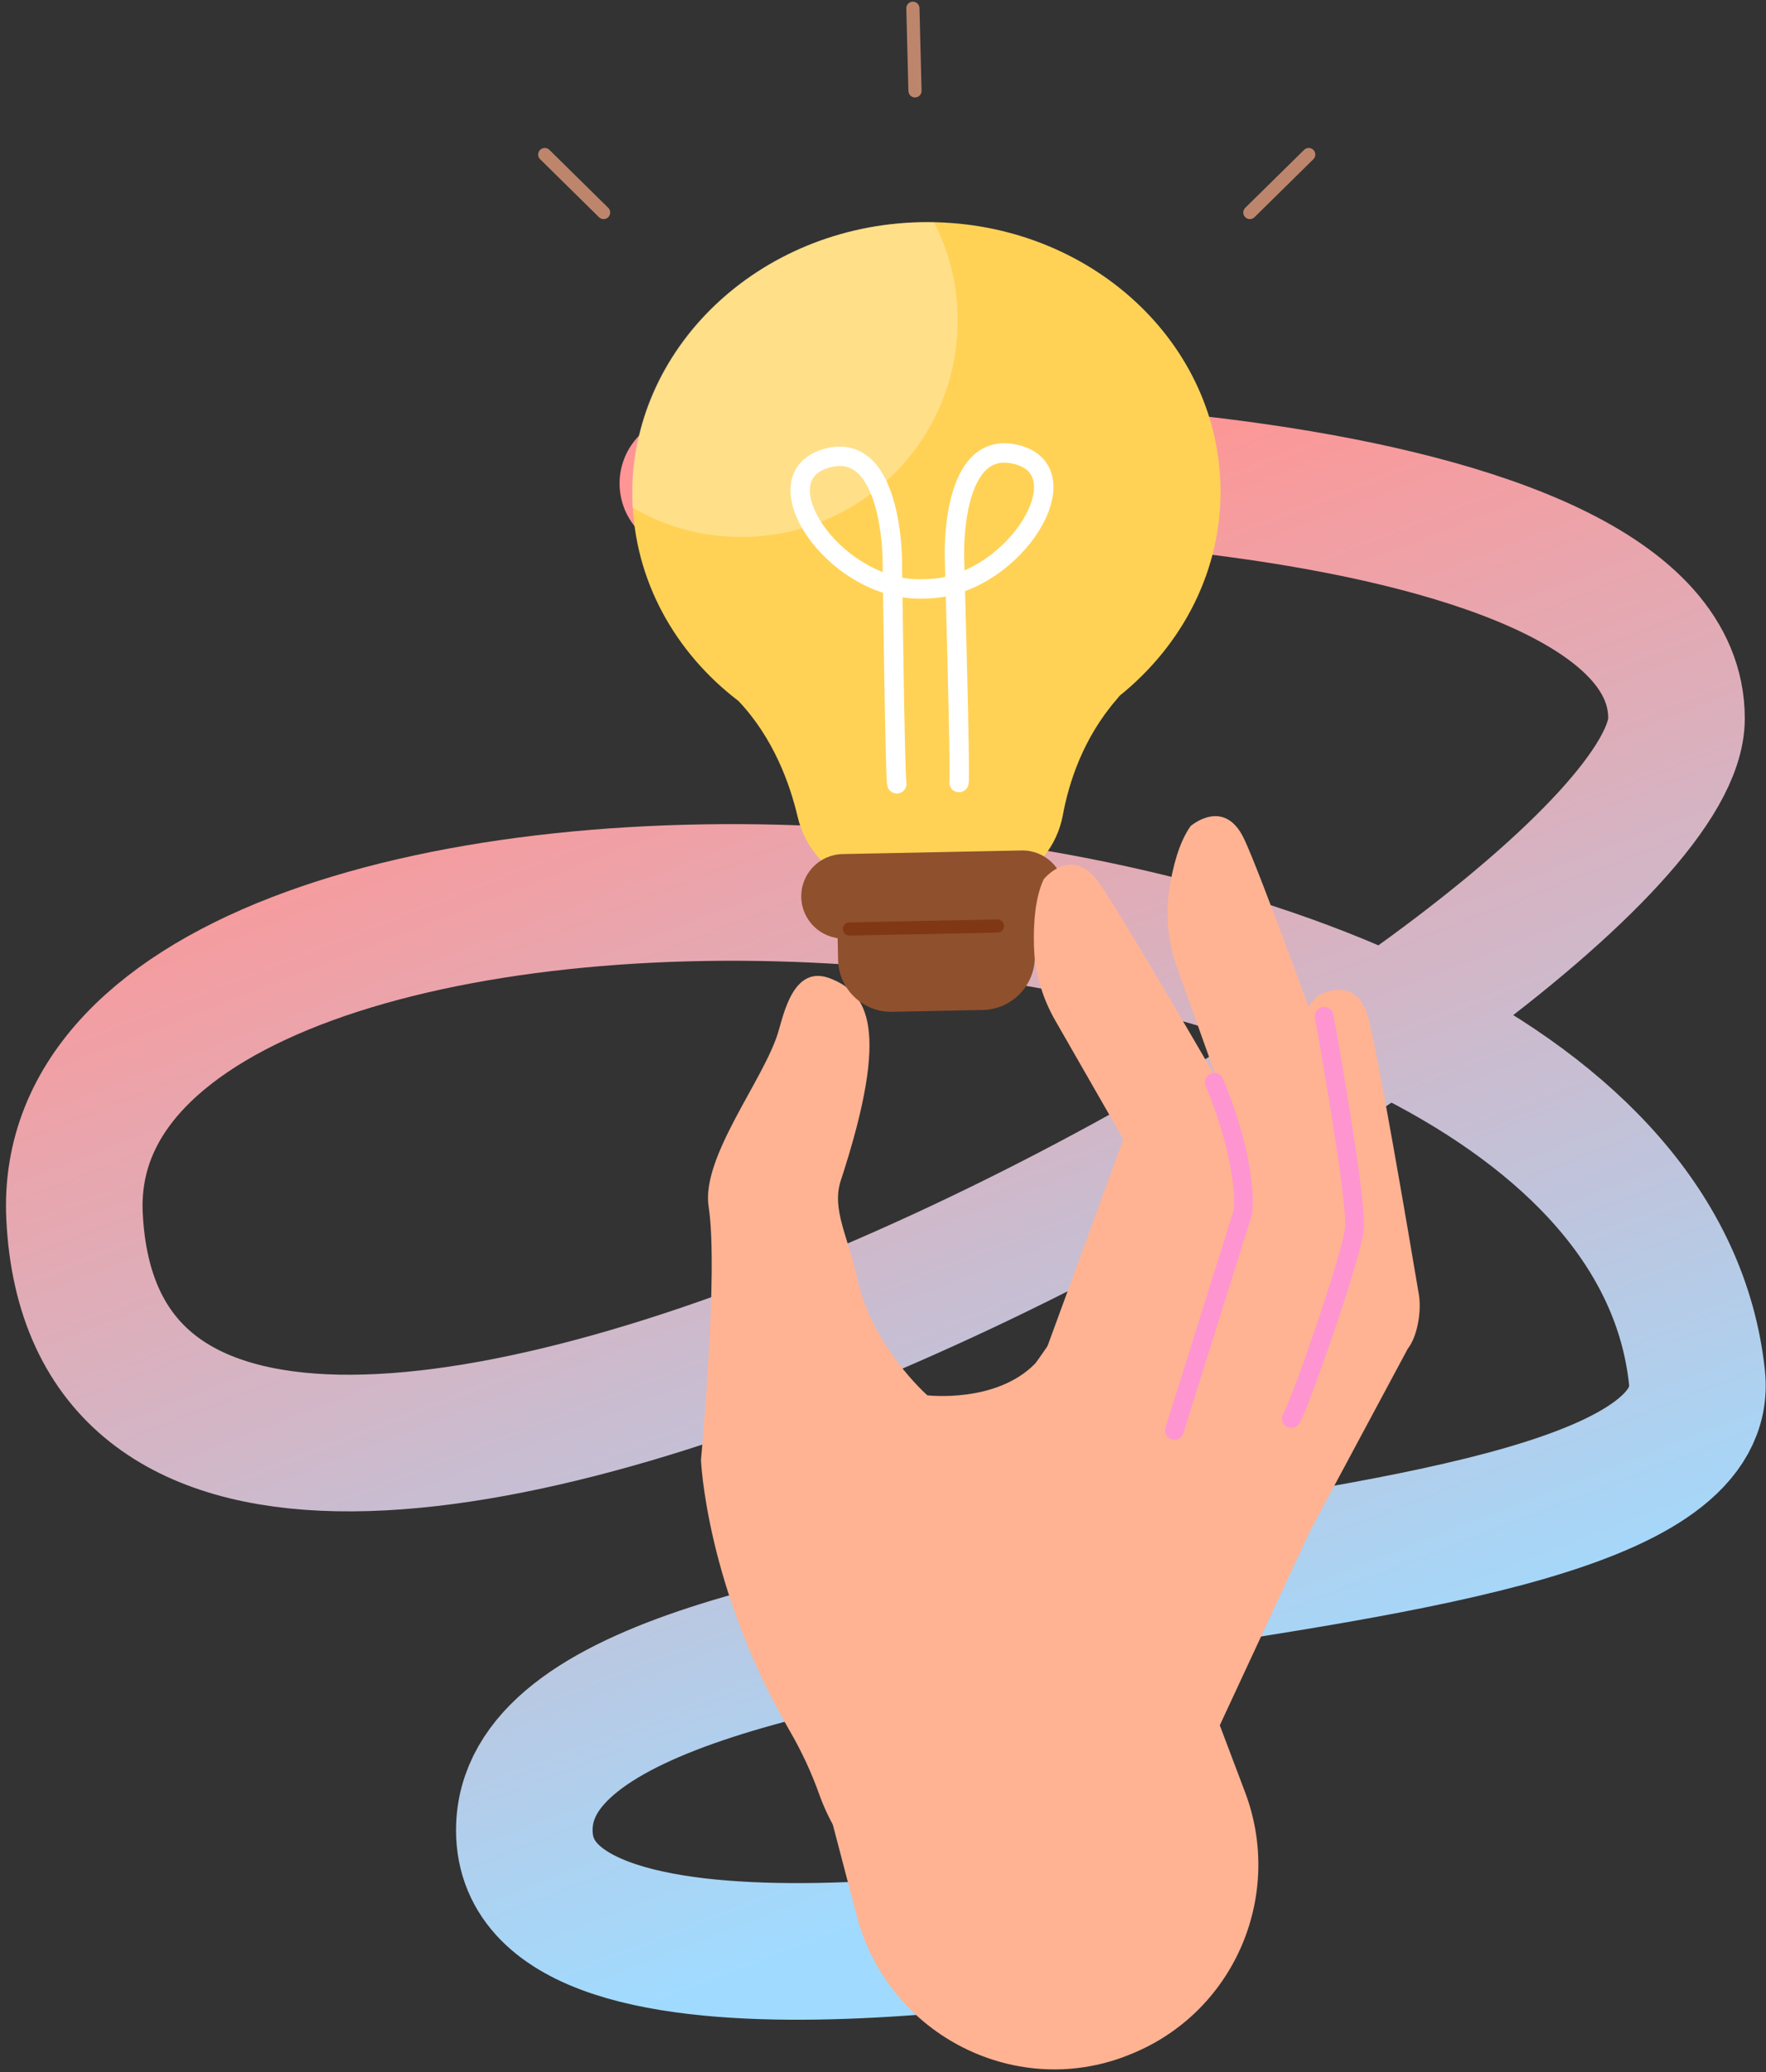 <svg width="214" height="251" viewBox="0 0 214 251" fill="none" xmlns="http://www.w3.org/2000/svg">
<rect x="0" y="0" width="214" height="251" fill="#333333" stroke="none"/>
<path d="M137.107 232.709C133.868 232.709 63.536 246.098 63.536 221.689C63.536 186.494 208.877 197.269 205.638 166.855C198.073 95.819 6.204 89.064 9.031 147.318C12.784 224.618 203.155 117.437 203.155 87.023C203.155 56.609 108.006 53.827 83.353 58.56" stroke="url(#paint0_linear_13241_16818)" stroke-width="16.55" stroke-linecap="round"/>
<path d="M134.112 152.129C133.002 154.316 125.725 164.871 125.451 165.154C120.715 170.015 112.375 169.014 112.375 169.014C112.375 169.014 105.661 163.132 103.852 154.757C102.791 149.839 100.749 146.477 101.877 143.022C107.998 124.329 105.06 120.303 100.664 118.54C96.146 116.729 94.974 122.849 94.277 125.109C92.487 130.903 84.947 140.179 85.872 146.167C87.085 154.006 84.941 176.834 84.941 176.834C84.941 176.834 85.551 192.22 95.686 209.637C97.204 212.249 98.371 214.819 99.255 217.3C103.765 229.946 117.366 236.836 130.094 232.56L138.105 229.867L161.17 180.245L134.112 152.129Z" fill="#FFB393"/>
<path d="M137.883 176.638L157.732 153.481L155.023 137.092C154.501 133.92 154.754 130.669 155.804 127.634C156.677 125.112 157.958 122.297 159.702 120.599C159.702 120.599 164.331 117.833 165.8 123.276C166.986 127.664 170.593 148.832 171.94 156.841C172.269 158.791 171.768 161.884 170.591 163.369L158.641 185.647L151.337 196.471L137.883 176.638Z" fill="#FFB393"/>
<path d="M132.805 159.093L148.204 132.77L142.614 117.123C141.534 114.098 141.205 110.856 141.697 107.681C142.105 105.042 142.864 102.042 144.276 100.062C144.276 100.062 148.337 96.515 150.753 101.607C152.703 105.714 160.028 125.898 162.784 133.539C163.456 135.4 163.516 138.531 162.621 140.204L154.836 164.259L149.583 176.208L132.805 159.093Z" fill="#FFB393"/>
<path d="M66.012 18.72C68.389 21.059 70.767 23.401 73.144 25.741" stroke="#BD866C" stroke-width="1.595" stroke-miterlimit="10" stroke-linecap="round" stroke-linejoin="round"/>
<path d="M158.589 18.72C156.212 21.059 153.834 23.401 151.457 25.741" stroke="#BD866C" stroke-width="1.595" stroke-miterlimit="10" stroke-linecap="round" stroke-linejoin="round"/>
<path d="M94.297 195.753L103.826 232.1C107.631 246.613 123.417 254.583 137.235 248.732C137.401 248.661 137.567 248.59 137.736 248.517C149.778 243.237 155.526 229.394 150.877 217.093L143.429 197.388C143.429 197.388 127.783 192.505 126.569 190.71C116.845 176.309 128.06 207.121 128.06 207.121L94.297 195.753Z" fill="#FFB393"/>
<path d="M147.896 58.935C147.529 40.854 131.284 26.518 111.608 26.916C91.93 27.315 76.278 42.296 76.643 60.377C76.844 70.278 81.806 79.056 89.485 84.908C93.712 89.369 95.714 94.923 96.661 98.952C97.575 102.855 100.456 105.97 104.272 107.194C110.452 109.18 116.382 109.319 121.986 107.077C125.544 105.655 128.107 102.483 128.797 98.715C129.497 94.918 131.199 89.431 135.359 84.665C135.478 84.529 135.587 84.396 135.685 84.266C143.34 78.102 148.1 69 147.896 58.935Z" fill="#FFD256"/>
<path d="M119.106 122.337L108.103 122.56C104.575 122.631 101.629 119.802 101.558 116.274L101.387 107.866C101.365 106.767 102.247 105.85 103.346 105.828L123.184 105.426C124.283 105.404 125.202 106.285 125.224 107.384L125.393 115.793C125.466 119.321 122.637 122.267 119.106 122.337Z" fill="#8F502D"/>
<path d="M123.995 113.241L102.312 113.682C99.489 113.739 97.152 111.495 97.095 108.671C97.038 105.848 99.279 103.511 102.105 103.454L123.788 103.016C126.612 102.959 128.948 105.2 129.006 108.024C129.063 110.85 126.819 113.184 123.995 113.241Z" fill="#8F502D"/>
<path d="M120.864 112.169L102.93 112.531" stroke="#803714" stroke-width="1.595" stroke-miterlimit="10" stroke-linecap="round" stroke-linejoin="round"/>
<path d="M156.473 171.829C157.272 170.763 163.793 152.341 164.127 148.772C164.459 145.206 160.466 123.11 160.466 123.11" stroke="#FE95D0" stroke-width="2.275" stroke-miterlimit="10" stroke-linecap="round" stroke-linejoin="round"/>
<path d="M125.622 166.628L136.125 137.998L127.859 123.586C126.262 120.798 125.364 117.664 125.288 114.452C125.223 111.786 125.44 108.698 126.479 106.498C126.479 106.498 129.85 102.29 133.128 106.873C135.774 110.573 146.552 129.143 150.613 136.178C151.603 137.889 152.215 140.963 151.63 142.766L148.219 167.817L145.159 180.509L125.622 166.628Z" fill="#FFB393"/>
<path d="M142.312 173.271L150.617 146.803C150.617 146.803 151.414 141.48 147.154 131.097" stroke="#FE95D0" stroke-width="2.275" stroke-miterlimit="10" stroke-linecap="round" stroke-linejoin="round"/>
<path d="M110.621 1C110.705 4.335 110.79 7.67 110.877 11.005" stroke="#BD866C" stroke-width="1.595" stroke-miterlimit="10" stroke-linecap="round" stroke-linejoin="round"/>
<path d="M76.596 60.377C76.602 60.752 76.632 61.119 76.651 61.492C80.524 63.744 85.021 65.044 89.825 65.044C104.307 65.044 116.05 53.301 116.05 38.819C116.05 34.535 115.014 30.492 113.191 26.921C112.65 26.91 112.106 26.904 111.559 26.915C91.884 27.315 76.229 42.295 76.596 60.377Z" fill="white" fill-opacity="0.3"/>
<path d="M116.209 94.787C116.408 94.148 115.663 67.735 115.663 67.735C115.663 67.735 115.042 52.839 123.336 55.102C131.105 57.224 123.206 70.278 113.244 71.268C112.572 71.334 111.425 71.358 110.783 71.325C100.748 70.817 92.247 58.018 99.948 55.575C108.141 52.98 108.128 67.887 108.128 67.887C108.128 67.887 108.451 94.311 108.674 94.939" stroke="white" stroke-width="2.351" stroke-miterlimit="10" stroke-linecap="round" stroke-linejoin="round"/>
<defs>
<linearGradient id="paint0_linear_13241_16818" x1="96.379" y1="66.743" x2="153.58" y2="214.53" gradientUnits="userSpaceOnUse">
<stop stop-color="#FF9594"/>
<stop offset="1" stop-color="#A0DBFF"/>
</linearGradient>
</defs>
</svg>
